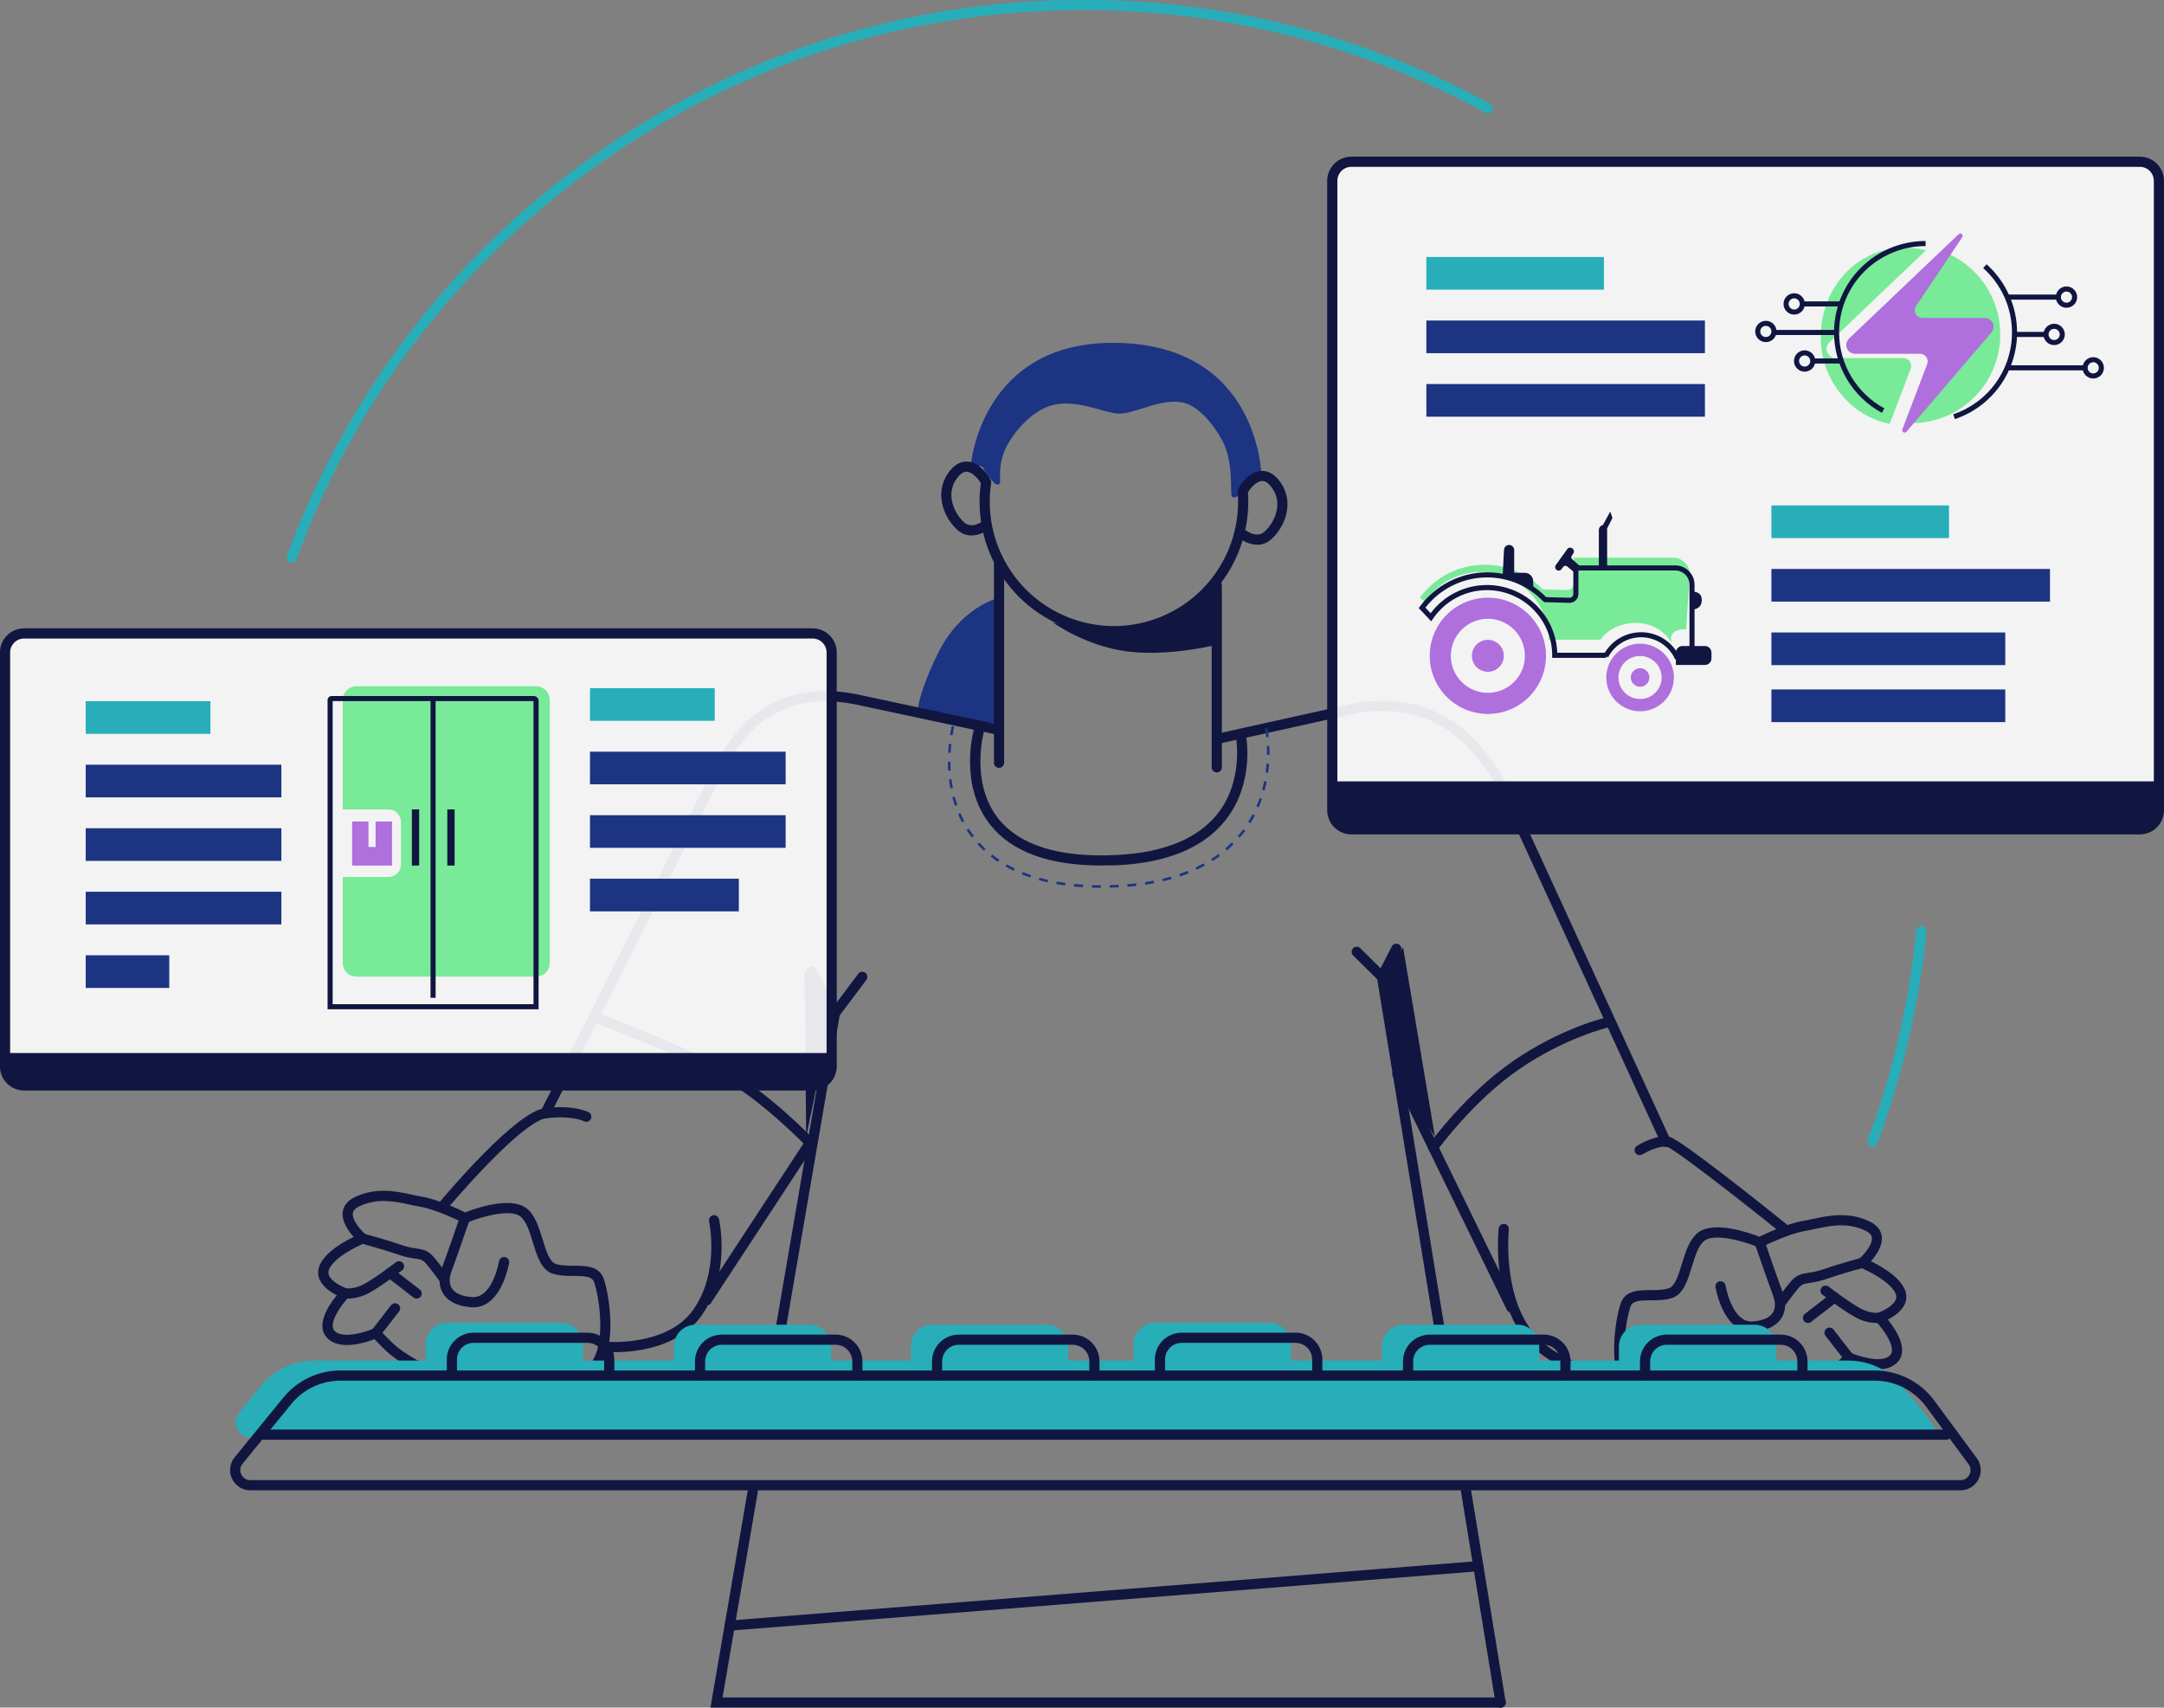 <svg width="820" height="647" viewBox="0 0 820 647" fill="none" xmlns="http://www.w3.org/2000/svg">
<rect x="0" y="0" width="820" height="647" fill="#808080" stroke="none"/>
<g clip-path="url(#clip0_260_656)">
<path d="M110.571 213.191C110.344 213.19 110.119 213.15 109.906 213.071C109.427 212.895 109.036 212.536 108.821 212.073C108.606 211.609 108.584 211.08 108.759 210.6C119.921 180.146 135.648 151.565 155.402 125.834C174.981 100.301 198.273 77.841 224.506 59.201C279.013 20.459 343.298 -0.039 410.412 -0.039C437.725 -0.054 464.93 3.401 491.371 10.244C516.935 16.886 541.576 26.67 564.73 39.373C565.178 39.619 565.51 40.032 565.652 40.523C565.795 41.013 565.737 41.54 565.491 41.988C565.245 42.436 564.831 42.767 564.341 42.91C563.85 43.053 563.323 42.995 562.875 42.749C540 30.201 515.657 20.535 490.402 13.972C464.276 7.211 437.395 3.798 410.407 3.814C344.098 3.814 280.589 24.043 226.737 62.317C200.818 80.734 177.803 102.924 158.457 128.151C138.932 153.579 123.389 181.826 112.359 211.924C112.225 212.292 111.982 212.61 111.663 212.836C111.344 213.063 110.963 213.186 110.571 213.191Z" fill="#27AEB9"/>
<path d="M709.569 434.445C709.338 434.445 709.11 434.404 708.894 434.324C708.656 434.236 708.439 434.101 708.253 433.929C708.068 433.756 707.918 433.549 707.813 433.319C707.708 433.088 707.649 432.839 707.64 432.586C707.631 432.333 707.673 432.081 707.761 431.844C708.33 430.327 708.894 428.781 709.434 427.259C718.008 403.143 723.619 378.076 726.141 352.607C726.192 352.099 726.442 351.633 726.837 351.31C727.232 350.987 727.739 350.833 728.247 350.883C728.755 350.933 729.223 351.182 729.548 351.577C729.872 351.972 730.027 352.479 729.977 352.987C727.422 378.763 721.744 404.133 713.067 428.54C712.518 430.081 711.949 431.642 711.371 433.183C711.235 433.552 710.99 433.87 710.667 434.096C710.345 434.322 709.962 434.443 709.569 434.445Z" fill="#27AEB9"/>
<path d="M377.884 226.701C377.884 226.701 363.866 230.164 355.326 247.719C346.787 265.274 347.785 270.591 347.785 270.591L377.884 274.3V226.701Z" fill="#1C3482"/>
<path d="M380.356 171.559C377.571 179.843 380.067 182.974 378.27 183.6C376.472 184.226 372.251 176.809 372.251 176.809L367.914 176.015C367.914 176.015 371.769 129.297 422.715 129.899C477.391 130.564 478.008 180.33 478.008 180.33C478.008 180.33 467.989 190.926 466.751 187.944C466.071 186.312 467.473 175.528 463.45 167.442C461.941 164.407 455.812 154.375 448.607 152.608C440.121 150.522 430.093 156.942 423.703 156.73C418.542 156.547 406.412 150.373 396.982 154.091C388.057 157.607 381.71 167.528 380.356 171.559Z" fill="#1C3482"/>
<path d="M398.972 235.847C398.972 235.847 410.846 244.516 426.44 246.727C442.034 248.937 460.086 244.501 460.086 244.501V222.742C460.086 222.742 437.572 241.525 422.98 240.051C408.388 238.578 398.972 235.847 398.972 235.847Z" fill="#111640"/>
<path d="M543.743 430.736L531.662 358.863L523.663 371.968L532.404 412.911L543.743 430.736Z" fill="#111640"/>
<path d="M304.958 368.053L305.469 430.871L315.184 383.961L304.958 368.053Z" fill="#111640"/>
<path d="M167.777 458.955C167.326 458.954 166.89 458.796 166.544 458.507C166.349 458.344 166.188 458.146 166.07 457.921C165.952 457.697 165.88 457.452 165.857 457.199C165.834 456.947 165.861 456.693 165.937 456.451C166.013 456.209 166.135 455.985 166.298 455.79C169.247 452.26 195.428 421.253 206.421 419.88C217.413 418.508 222.848 421.291 223.07 421.412C223.521 421.652 223.858 422.061 224.007 422.55C224.157 423.039 224.105 423.567 223.865 424.017C223.625 424.468 223.215 424.805 222.726 424.954C222.237 425.103 221.709 425.052 221.258 424.812C221.224 424.812 216.579 422.496 206.898 423.704C204.686 423.979 198.855 426.623 184.658 441.231C176.403 449.727 169.329 458.179 169.237 458.261C169.059 458.475 168.836 458.648 168.584 458.768C168.331 458.888 168.056 458.951 167.777 458.955Z" fill="#111640"/>
<path d="M206.656 423.724C206.355 423.723 206.058 423.652 205.789 423.517C205.333 423.286 204.987 422.885 204.827 422.4C204.667 421.915 204.706 421.386 204.936 420.93L270.58 290.699C276.922 278.085 285.268 269.507 295.388 265.173C304.462 261.32 315.208 260.79 327.333 263.627L378.26 274.516C378.508 274.569 378.743 274.67 378.951 274.813C379.16 274.957 379.339 275.14 379.476 275.353C379.614 275.565 379.709 275.803 379.755 276.052C379.801 276.301 379.797 276.556 379.744 276.804C379.636 277.303 379.335 277.74 378.906 278.017C378.477 278.294 377.955 278.39 377.455 278.283L326.49 267.403C302.467 261.782 285.316 269.97 274.021 292.447L208.377 422.659C208.217 422.979 207.971 423.247 207.668 423.435C207.364 423.623 207.014 423.723 206.656 423.724Z" fill="#111640"/>
<path d="M378.558 290.935C378.047 290.935 377.557 290.732 377.195 290.371C376.834 290.009 376.631 289.519 376.631 289.008V213.514C376.631 213.003 376.834 212.513 377.195 212.152C377.557 211.79 378.047 211.587 378.558 211.587C379.07 211.587 379.56 211.79 379.921 212.152C380.283 212.513 380.486 213.003 380.486 213.514V289.008C380.486 289.519 380.283 290.009 379.921 290.371C379.56 290.732 379.07 290.935 378.558 290.935Z" fill="#111640"/>
<path d="M461.069 292.669C460.558 292.669 460.068 292.466 459.706 292.105C459.345 291.743 459.142 291.253 459.142 290.742V221.754C459.142 221.243 459.345 220.753 459.706 220.392C460.068 220.031 460.558 219.828 461.069 219.828C461.58 219.828 462.071 220.031 462.432 220.392C462.794 220.753 462.997 221.243 462.997 221.754V290.742C462.997 291.253 462.794 291.743 462.432 292.105C462.071 292.466 461.58 292.669 461.069 292.669Z" fill="#111640"/>
<path d="M631.284 434.599C630.915 434.599 630.554 434.494 630.243 434.295C629.932 434.096 629.684 433.812 629.53 433.477L568.199 300.004C555.535 276.106 537.927 266.338 514.376 270.143L463.218 281.495C462.722 281.606 462.202 281.517 461.771 281.246C461.341 280.975 461.034 280.546 460.92 280.05C460.808 279.554 460.898 279.034 461.169 278.604C461.44 278.174 461.87 277.868 462.365 277.753L513.687 266.358C525.889 264.383 536.852 265.876 546.273 270.837C556.215 276.062 564.744 285.286 571.611 298.289L571.659 298.386L633.014 431.911C633.119 432.142 633.177 432.391 633.186 432.645C633.194 432.898 633.152 433.15 633.063 433.388C632.973 433.625 632.838 433.842 632.664 434.027C632.49 434.211 632.282 434.36 632.051 434.464C631.807 434.561 631.546 434.606 631.284 434.599Z" fill="#111640"/>
<path d="M676.063 467.552C675.625 467.551 675.2 467.402 674.858 467.128C656.021 451.971 634.499 435.398 631.718 434.522C629.005 433.876 623.888 436.448 622.307 437.411C621.87 437.676 621.347 437.757 620.851 437.636C620.355 437.515 619.927 437.202 619.661 436.766C619.396 436.33 619.315 435.807 619.435 435.312C619.555 434.816 619.867 434.388 620.302 434.122C621.064 433.64 627.883 429.619 632.639 430.751C636.86 431.762 667.87 456.527 677.272 464.093C677.67 464.414 677.924 464.879 677.979 465.386C678.035 465.894 677.886 466.402 677.566 466.8C677.389 467.031 677.161 467.218 676.901 467.348C676.64 467.478 676.354 467.548 676.063 467.552Z" fill="#111640"/>
<path d="M568.628 647H269.207L283.355 564.613C283.442 564.11 283.726 563.662 284.143 563.368C284.561 563.073 285.078 562.957 285.581 563.043C285.831 563.086 286.07 563.177 286.284 563.312C286.499 563.447 286.684 563.623 286.831 563.829C286.977 564.036 287.081 564.27 287.137 564.516C287.193 564.763 287.2 565.019 287.157 565.268L273.794 643.147H568.643C569.154 643.147 569.644 643.35 570.006 643.711C570.367 644.073 570.57 644.563 570.57 645.074C570.57 645.328 570.52 645.58 570.422 645.814C570.324 646.049 570.181 646.262 570.001 646.441C569.82 646.62 569.606 646.762 569.37 646.858C569.135 646.954 568.882 647.002 568.628 647Z" fill="#111640"/>
<path d="M289.215 543.884C289.105 543.884 288.996 543.874 288.887 543.855C288.384 543.769 287.935 543.487 287.64 543.071C287.345 542.655 287.227 542.138 287.312 541.635L314.529 383.181L325.198 368.963C325.35 368.761 325.541 368.59 325.758 368.461C325.976 368.332 326.217 368.248 326.468 368.212C326.718 368.176 326.974 368.19 327.219 368.253C327.464 368.315 327.695 368.426 327.897 368.578C328.1 368.729 328.27 368.92 328.399 369.137C328.528 369.355 328.613 369.596 328.649 369.846C328.684 370.097 328.671 370.352 328.608 370.597C328.545 370.842 328.434 371.072 328.283 371.275L318.163 384.76L291.109 542.3C291.029 542.744 290.795 543.145 290.449 543.435C290.103 543.724 289.667 543.883 289.215 543.884Z" fill="#111640"/>
<path d="M232.761 512.343C230.713 512.343 229.436 512.232 229.325 512.222C229.073 512.199 228.827 512.127 228.603 512.009C228.379 511.891 228.18 511.731 228.018 511.536C227.856 511.341 227.734 511.117 227.659 510.875C227.584 510.633 227.557 510.379 227.58 510.127C227.627 509.619 227.873 509.15 228.265 508.823C228.657 508.496 229.163 508.338 229.672 508.384C229.908 508.408 252.938 510.31 262.797 496.102C272.811 481.678 268.73 462.947 268.691 462.759C268.578 462.263 268.667 461.742 268.938 461.31C269.209 460.879 269.64 460.572 270.137 460.457C270.634 460.343 271.157 460.432 271.59 460.702C272.023 460.973 272.33 461.405 272.445 461.902C272.633 462.731 276.96 482.443 265.963 498.289C261.318 504.988 253.477 509.516 243.314 511.389C239.832 512.023 236.3 512.342 232.761 512.343Z" fill="#111640"/>
<path d="M171.526 523.112C170.172 523.125 168.819 523.036 167.479 522.847C158.882 521.527 149.321 514.722 146.275 511.818C144.401 510.036 142.834 508.403 141.899 507.406C138.276 508.798 128.604 511.842 123.939 506.924C122.142 505.031 120.802 501.424 124.638 494.97C125.529 493.496 126.521 492.085 127.606 490.747C125.419 489.644 122.45 487.717 121.178 484.933C120.788 484.09 120.577 483.176 120.559 482.247C120.541 481.319 120.715 480.397 121.072 479.539C122.262 476.577 125.274 473.63 130.04 470.783C131.486 469.916 132.878 469.194 134.001 468.645C132.001 466.415 129.385 462.735 129.881 459.133C130.107 457.476 131.1 455.164 134.531 453.541C142.584 449.736 150.029 451.34 156.014 452.626C157.344 452.91 158.602 453.185 159.797 453.382C165.652 454.345 173.709 458.116 176.259 459.354C179.969 457.909 193.221 453.194 199.342 457.683C202.715 460.168 204.194 464.975 205.606 469.618C206.893 473.822 208.223 478.166 210.637 478.908C212.705 479.544 215.153 479.558 217.524 479.573C222.034 479.602 227.161 479.631 228.843 484.717C230.771 490.53 232.949 505.152 229.431 514.211C227.72 518.623 225.369 521.195 222.448 521.864C219.846 522.452 217.08 521.465 214.444 518.999C213.462 518.115 212.422 517.297 211.331 516.552C211.193 517.095 210.935 517.601 210.575 518.031C209.158 519.75 206.266 520.516 201.722 520.381C198.233 520.28 193.005 520.944 187.468 521.648C181.858 522.38 176.09 523.112 171.526 523.112ZM142.911 502.797L143.846 503.832C143.846 503.856 146.063 506.289 148.94 509.034C152.019 511.972 160.79 517.925 168.066 519.042C172.355 519.702 179.796 518.753 186.991 517.843C192.682 517.115 198.074 516.432 201.847 516.547C206.151 516.672 207.336 515.854 207.572 515.632C207.56 515.122 207.751 514.629 208.102 514.259C205.809 512.535 203.814 510.609 203.259 507.998C203.206 507.751 203.203 507.495 203.249 507.246C203.294 506.997 203.389 506.759 203.527 506.547C203.665 506.334 203.843 506.151 204.052 506.008C204.261 505.864 204.496 505.763 204.744 505.711C204.992 505.658 205.248 505.654 205.497 505.7C205.747 505.747 205.985 505.841 206.197 505.98C206.41 506.118 206.593 506.297 206.737 506.506C206.88 506.715 206.98 506.951 207.033 507.199C207.447 509.149 209.924 510.874 212.536 512.699C214.134 513.758 215.654 514.929 217.085 516.205C218.049 517.091 219.88 518.517 221.6 518.132C223.176 517.77 224.641 515.94 225.846 512.834C228.969 504.791 226.925 491.161 225.195 485.954C224.453 483.72 222.304 483.474 217.509 483.445C214.984 483.445 212.126 483.416 209.51 482.612C205.144 481.268 203.51 475.927 201.929 470.764C200.696 466.718 199.414 462.538 197.062 460.809C193.294 458.044 182.711 460.842 176.929 463.26L176.109 463.602L175.314 463.202C175.218 463.154 165.474 458.251 159.166 457.201C157.884 456.989 156.583 456.72 155.209 456.411C149.513 455.183 143.056 453.796 136.184 457.042C133.919 458.116 133.775 459.292 133.702 459.677C133.312 462.519 137.211 466.607 138.603 467.816L141.013 469.878L138.088 471.058C134.96 472.32 126.455 476.558 124.681 480.989C124.517 481.361 124.434 481.765 124.439 482.172C124.444 482.579 124.536 482.98 124.71 483.349C125.838 485.815 129.948 487.683 131.457 488.223L134.281 489.186L132.218 491.353C129.327 494.392 124.19 501.549 126.778 504.271C129.842 507.493 138.786 504.608 141.678 503.341L142.911 502.797Z" fill="#111640"/>
<path d="M179.342 495.327C179.068 495.327 178.788 495.327 178.499 495.298C172.167 494.816 169.276 492.269 167.965 490.222C166.273 487.587 166.085 484.124 167.44 480.469C169.512 474.867 174.302 460.987 174.35 460.847C174.433 460.608 174.562 460.388 174.73 460.199C174.898 460.009 175.102 459.855 175.33 459.745C175.558 459.634 175.805 459.57 176.058 459.555C176.31 459.54 176.564 459.575 176.803 459.658C177.286 459.824 177.683 460.175 177.907 460.634C178.131 461.093 178.164 461.622 177.998 462.104C177.95 462.244 173.14 476.163 171.054 481.803C170.519 483.248 169.83 485.993 171.208 488.141C172.413 490.019 175.034 491.166 178.798 491.455C185.737 491.984 188.436 481.263 189.091 477.969C189.12 477.834 189.139 477.748 189.149 477.709C189.273 477.213 189.589 476.787 190.027 476.525C190.466 476.262 190.99 476.184 191.486 476.307C191.978 476.43 192.401 476.74 192.665 477.172C192.929 477.603 193.013 478.122 192.898 478.614L192.874 478.725C192.089 482.684 188.807 495.327 179.342 495.327Z" fill="#111640"/>
<path d="M167.777 485.781C167.466 485.781 167.159 485.706 166.882 485.562C166.606 485.418 166.369 485.209 166.192 484.953C166.192 484.919 163.985 481.774 161.373 478.692C160.192 477.3 159.291 477.165 157.108 476.832C155.056 476.564 153.036 476.089 151.079 475.416C145.152 473.365 136.941 471.154 136.859 471.13C136.365 470.997 135.945 470.674 135.691 470.231C135.436 469.789 135.367 469.263 135.5 468.77C135.633 468.277 135.956 467.857 136.399 467.603C136.842 467.348 137.368 467.279 137.861 467.412C138.203 467.503 146.285 469.68 152.342 471.78C154.068 472.369 155.849 472.783 157.657 473.018C160.067 473.384 162.168 473.702 164.283 476.192C167.035 479.428 169.252 482.626 169.348 482.756C169.493 482.964 169.595 483.198 169.649 483.446C169.703 483.693 169.708 483.948 169.663 484.198C169.619 484.447 169.525 484.685 169.388 484.898C169.252 485.111 169.074 485.295 168.866 485.439C168.546 485.66 168.166 485.78 167.777 485.781Z" fill="#111640"/>
<path d="M131.861 492.028C131.392 492.034 130.923 492.003 130.459 491.936C130.209 491.894 129.97 491.802 129.756 491.667C129.542 491.532 129.356 491.357 129.21 491.15C129.063 490.943 128.959 490.71 128.903 490.463C128.847 490.216 128.84 489.961 128.883 489.711C128.969 489.209 129.251 488.761 129.666 488.466C130.082 488.171 130.597 488.052 131.1 488.136C131.254 488.16 134.189 488.565 138.034 486.489C142.42 484.119 149.942 478.301 150.014 478.253C150.418 477.94 150.93 477.801 151.437 477.865C151.944 477.929 152.405 478.192 152.718 478.595C153.031 478.999 153.171 479.51 153.106 480.017C153.042 480.524 152.779 480.984 152.376 481.297C152.058 481.543 144.53 487.361 139.846 489.875C137.403 491.239 134.66 491.979 131.861 492.028Z" fill="#111640"/>
<path d="M157.874 492.032C157.447 492.034 157.032 491.893 156.694 491.633L146.627 483.845C146.426 483.69 146.257 483.497 146.131 483.277C146.005 483.058 145.923 482.815 145.891 482.563C145.859 482.312 145.877 482.057 145.943 481.812C146.01 481.567 146.124 481.338 146.28 481.138C146.593 480.735 147.054 480.472 147.561 480.408C148.068 480.344 148.579 480.483 148.983 480.796L159.055 488.589C159.459 488.901 159.723 489.361 159.788 489.868C159.853 490.375 159.714 490.886 159.402 491.291C159.221 491.523 158.989 491.71 158.724 491.839C158.459 491.967 158.169 492.034 157.874 492.032Z" fill="#111640"/>
<path d="M142.41 507.045C141.982 507.044 141.567 506.902 141.229 506.64C140.826 506.326 140.564 505.866 140.501 505.359C140.438 504.852 140.578 504.341 140.892 503.938L148.188 494.523C148.501 494.119 148.962 493.856 149.469 493.792C149.976 493.728 150.487 493.868 150.891 494.181C151.092 494.336 151.26 494.529 151.386 494.749C151.511 494.969 151.593 495.212 151.624 495.463C151.656 495.714 151.638 495.97 151.571 496.214C151.504 496.458 151.389 496.687 151.233 496.887L143.938 506.284C143.758 506.519 143.527 506.71 143.263 506.842C142.998 506.974 142.706 507.044 142.41 507.045Z" fill="#111640"/>
<path d="M671.436 532.33C666.872 532.33 661.109 531.598 655.485 530.885C649.948 530.182 644.72 529.517 641.231 529.618C635.718 529.782 632.773 527.514 631.381 525.207C630.48 526.275 629.514 527.286 628.489 528.236C625.849 530.697 623.083 531.689 620.485 531.097C617.56 530.432 615.213 527.856 613.498 523.444C609.98 514.389 612.143 499.767 614.086 493.949C615.782 488.868 620.895 488.834 625.405 488.81C627.776 488.81 630.224 488.782 632.296 488.146C634.706 487.404 636.036 483.055 637.323 478.855C638.744 474.208 640.214 469.406 643.587 466.921C649.702 462.427 662.955 467.132 666.665 468.587C669.215 467.349 677.267 463.593 683.127 462.615C684.322 462.417 685.58 462.133 686.91 461.859C692.895 460.573 700.34 458.969 708.393 462.774C711.829 464.397 712.816 466.713 713.048 468.37C713.53 471.973 710.927 475.652 708.923 477.882C710.05 478.427 711.433 479.149 712.889 480.016C717.65 482.862 720.667 485.795 721.852 488.777C722.21 489.634 722.385 490.556 722.367 491.485C722.349 492.414 722.137 493.328 721.746 494.171C720.474 496.945 717.52 498.872 715.332 499.974C718.363 503.707 723.524 511.399 718.985 516.157C714.32 521.06 704.653 518.016 701.025 516.639C700.094 517.631 698.523 519.264 696.654 521.05C693.613 523.94 684.052 530.755 675.45 532.08C674.12 532.262 672.778 532.346 671.436 532.33ZM641.963 525.756C645.688 525.756 650.69 526.392 655.967 527.061C663.162 527.976 670.602 528.92 674.891 528.26C682.168 527.143 690.938 521.19 694.018 518.252C696.909 515.507 699.092 513.075 699.111 513.051L700.046 512.015L701.323 512.579C704.215 513.84 713.154 516.725 716.219 513.503C718.806 510.782 713.669 503.625 710.778 500.586L708.711 498.414L711.544 497.451C713.033 496.931 717.144 495.043 718.291 492.577C718.465 492.209 718.557 491.809 718.562 491.402C718.567 490.996 718.485 490.593 718.32 490.222C716.542 485.776 708.041 481.552 704.918 480.29L701.988 479.11L704.398 477.044C705.79 475.831 709.699 471.746 709.299 468.905C709.246 468.52 709.082 467.344 706.817 466.27C699.95 463.024 693.492 464.416 687.796 465.639C686.418 465.938 685.117 466.217 683.835 466.429C677.527 467.484 667.788 472.382 667.687 472.43L666.897 472.835L666.073 472.488C660.29 470.08 649.688 467.272 645.939 470.042C643.587 471.766 642.31 475.951 641.072 479.997C639.491 485.16 637.858 490.496 633.492 491.84C630.88 492.644 628.017 492.663 625.492 492.678C620.721 492.707 618.548 492.952 617.782 495.182C616.052 500.374 614.008 514.023 617.131 522.067C618.336 525.168 619.806 526.994 621.377 527.364C623.102 527.759 624.947 526.329 625.892 525.438C629.526 522.067 631.853 518.329 632.639 514.703C633.096 512.72 633.372 510.7 633.463 508.668C633.463 508.157 633.666 507.667 634.027 507.306C634.389 506.944 634.879 506.741 635.39 506.741C635.901 506.741 636.392 506.944 636.753 507.306C637.115 507.667 637.318 508.157 637.318 508.668C637.23 510.968 636.925 513.255 636.407 515.497C635.952 517.561 635.176 519.54 634.108 521.363C634.164 521.519 634.2 521.681 634.214 521.845C634.267 522.288 634.894 525.977 641.144 525.79L641.963 525.756Z" fill="#111640"/>
<path d="M663.61 504.55C654.155 504.55 650.874 491.907 650.078 487.939V487.818C649.96 487.325 650.041 486.806 650.304 486.372C650.566 485.939 650.989 485.626 651.481 485.502C651.73 485.44 651.988 485.429 652.241 485.469C652.495 485.508 652.737 485.598 652.955 485.733C653.173 485.867 653.362 486.044 653.511 486.252C653.66 486.461 653.766 486.697 653.823 486.946C653.823 486.98 653.852 487.072 653.881 487.207C654.541 490.506 657.254 501.231 664.179 500.692C667.938 500.403 670.559 499.247 671.764 497.383C673.142 495.23 672.453 492.485 671.918 491.04C669.831 485.4 665.027 471.486 664.979 471.347C664.896 471.108 664.861 470.855 664.876 470.602C664.891 470.349 664.955 470.102 665.066 469.875C665.176 469.647 665.331 469.443 665.52 469.275C665.709 469.107 665.93 468.978 666.169 468.895C666.408 468.812 666.662 468.778 666.915 468.793C667.168 468.808 667.415 468.873 667.643 468.984C667.871 469.095 668.075 469.25 668.243 469.439C668.411 469.629 668.539 469.85 668.622 470.09C668.67 470.229 673.441 484.105 675.532 489.706C676.886 493.362 676.698 496.825 675.012 499.459C673.696 501.506 670.805 504.049 664.473 504.535C664.169 504.54 663.885 504.55 663.61 504.55Z" fill="#111640"/>
<path d="M675.214 495.004C674.822 495.006 674.44 494.884 674.12 494.657C673.702 494.366 673.416 493.92 673.325 493.418C673.235 492.916 673.348 492.399 673.638 491.979C673.735 491.845 675.951 488.651 678.703 485.41C680.819 482.925 682.91 482.607 685.329 482.241C687.147 482.003 688.938 481.585 690.673 480.994C696.731 478.894 704.817 476.717 705.13 476.625C705.375 476.56 705.63 476.543 705.881 476.576C706.132 476.609 706.374 476.691 706.593 476.818C706.813 476.944 707.005 477.113 707.159 477.314C707.313 477.515 707.426 477.744 707.491 477.988C707.624 478.481 707.555 479.007 707.301 479.449C707.046 479.892 706.626 480.215 706.133 480.348C706.051 480.348 697.839 482.578 691.912 484.635C689.954 485.305 687.935 485.78 685.883 486.051C683.7 486.378 682.799 486.532 681.618 487.905C678.987 491.002 676.8 494.142 676.8 494.166C676.623 494.424 676.386 494.635 676.11 494.781C675.834 494.927 675.527 495.003 675.214 495.004Z" fill="#111640"/>
<path d="M711.101 501.265C708.296 501.222 705.546 500.484 703.097 499.117C698.437 496.598 690.905 490.785 690.567 490.539C690.164 490.226 689.901 489.766 689.837 489.259C689.772 488.753 689.912 488.241 690.225 487.838C690.538 487.433 690.998 487.17 691.505 487.105C692.012 487.04 692.524 487.179 692.929 487.491C693.006 487.549 700.528 493.357 704.913 495.727C708.768 497.817 711.727 497.393 711.848 497.374C712.351 497.295 712.865 497.418 713.278 497.717C713.691 498.015 713.968 498.465 714.05 498.968C714.131 499.467 714.013 499.978 713.721 500.39C713.429 500.803 712.986 501.084 712.489 501.174C712.029 501.239 711.565 501.27 711.101 501.265Z" fill="#111640"/>
<path d="M685.088 501.265C684.794 501.265 684.504 501.198 684.24 501.068C683.976 500.939 683.745 500.751 683.565 500.519C683.252 500.115 683.113 499.604 683.177 499.097C683.241 498.59 683.504 498.13 683.908 497.817L693.979 490.024C694.384 489.712 694.896 489.573 695.403 489.638C695.91 489.703 696.37 489.967 696.683 490.371C696.996 490.775 697.135 491.286 697.071 491.793C697.007 492.299 696.744 492.76 696.341 493.073L686.269 500.865C685.93 501.126 685.515 501.266 685.088 501.265Z" fill="#111640"/>
<path d="M700.552 516.268C700.259 516.268 699.968 516.2 699.705 516.071C699.441 515.942 699.21 515.754 699.03 515.521L691.729 506.125C691.416 505.721 691.276 505.21 691.34 504.703C691.405 504.197 691.667 503.736 692.071 503.423C692.475 503.11 692.987 502.971 693.494 503.035C694.001 503.099 694.461 503.361 694.775 503.765L702.075 513.161C702.388 513.565 702.528 514.077 702.464 514.583C702.4 515.09 702.137 515.55 701.733 515.863C701.395 516.125 700.98 516.268 700.552 516.268Z" fill="#111640"/>
<path d="M635.858 517.64C635.539 517.641 635.226 517.564 634.945 517.414C634.664 517.265 634.425 517.048 634.248 516.783C634.108 516.573 634.01 516.336 633.961 516.088C633.911 515.84 633.912 515.584 633.961 515.336C634.011 515.088 634.109 514.852 634.25 514.641C634.391 514.431 634.572 514.251 634.783 514.11L641.096 509.91C641.521 509.628 642.041 509.526 642.541 509.626C643.042 509.726 643.482 510.021 643.766 510.445C644.048 510.87 644.15 511.389 644.05 511.89C643.95 512.39 643.655 512.83 643.231 513.113L636.923 517.318C636.607 517.528 636.237 517.64 635.858 517.64Z" fill="#111640"/>
<path d="M316.341 385.887C315.997 385.888 315.66 385.797 315.363 385.623C315.066 385.45 314.822 385.2 314.654 384.9L305.749 369.006C305.5 368.56 305.438 368.034 305.577 367.543C305.716 367.052 306.045 366.636 306.491 366.386C306.937 366.138 307.464 366.076 307.955 366.215C308.447 366.354 308.863 366.682 309.112 367.128L318.023 383.022C318.272 383.467 318.333 383.994 318.194 384.485C318.055 384.976 317.726 385.392 317.281 385.642C316.993 385.802 316.67 385.887 316.341 385.887Z" fill="#111640"/>
<path d="M568.623 647C568.166 646.999 567.725 646.836 567.377 646.539C567.029 646.243 566.798 645.833 566.725 645.382L553.583 565.018C553.542 564.768 553.55 564.512 553.608 564.266C553.666 564.019 553.771 563.786 553.919 563.581C554.067 563.375 554.254 563.2 554.469 563.067C554.684 562.933 554.924 562.843 555.174 562.802C555.424 562.762 555.679 562.771 555.926 562.829C556.172 562.887 556.405 562.993 556.61 563.141C556.816 563.289 556.99 563.476 557.123 563.692C557.256 563.907 557.345 564.147 557.386 564.397L570.532 644.76C570.572 645.01 570.563 645.266 570.505 645.512C570.447 645.758 570.341 645.991 570.193 646.196C570.044 646.401 569.857 646.576 569.642 646.708C569.426 646.841 569.187 646.931 568.937 646.971C568.833 646.99 568.729 647 568.623 647Z" fill="#111640"/>
<path d="M551.198 540.436C550.741 540.435 550.299 540.272 549.951 539.975C549.604 539.679 549.372 539.268 549.299 538.818L521.658 369.782L527.387 358.584C527.503 358.358 527.661 358.158 527.854 357.993C528.047 357.829 528.271 357.704 528.512 357.626C528.753 357.549 529.008 357.519 529.26 357.54C529.513 357.56 529.759 357.63 529.985 357.746C530.44 357.979 530.784 358.382 530.941 358.868C531.098 359.354 531.056 359.882 530.823 360.337L525.667 370.408L553.101 538.196C553.143 538.446 553.134 538.702 553.077 538.948C553.019 539.195 552.914 539.428 552.766 539.633C552.618 539.839 552.431 540.014 552.216 540.147C552.001 540.281 551.761 540.371 551.511 540.412C551.407 540.427 551.303 540.435 551.198 540.436Z" fill="#111640"/>
<path d="M615.324 524.672H615.136C610.205 524.087 605.344 523.011 600.626 521.46C590.087 518.031 581.929 512.713 577.014 506.096C565.318 490.27 567.79 466.439 567.901 465.432C567.958 464.926 568.213 464.462 568.612 464.143C569.01 463.825 569.519 463.677 570.026 463.732C570.534 463.788 570.999 464.043 571.319 464.441C571.639 464.84 571.787 465.348 571.732 465.856C571.732 466.087 569.322 489.205 580.112 503.803C590.839 518.32 615.233 520.81 615.479 520.834C615.987 520.882 616.455 521.131 616.781 521.525C617.106 521.918 617.262 522.425 617.213 522.934C617.167 523.405 616.949 523.842 616.601 524.163C616.252 524.484 615.798 524.665 615.324 524.672Z" fill="#111640"/>
<path d="M572.705 497.359C572.343 497.36 571.989 497.258 571.682 497.066C571.375 496.875 571.128 496.601 570.97 496.276L527.754 407.743C527.643 407.516 527.577 407.269 527.562 407.016C527.546 406.764 527.581 406.511 527.663 406.271C527.745 406.032 527.874 405.811 528.042 405.622C528.209 405.432 528.413 405.278 528.64 405.167C528.868 405.056 529.115 404.991 529.368 404.975C529.62 404.959 529.874 404.994 530.113 405.076C530.352 405.158 530.573 405.287 530.763 405.455C530.953 405.622 531.107 405.825 531.218 406.053L574.449 494.585C574.56 494.812 574.626 495.059 574.641 495.312C574.657 495.565 574.622 495.818 574.54 496.057C574.458 496.296 574.329 496.517 574.161 496.707C573.994 496.896 573.79 497.051 573.563 497.162C573.296 497.294 573.002 497.362 572.705 497.359Z" fill="#111640"/>
<path d="M267.746 494.633C267.372 494.634 267.005 494.525 266.691 494.32C266.479 494.181 266.297 494.002 266.155 493.793C266.012 493.584 265.912 493.349 265.861 493.101C265.809 492.853 265.807 492.598 265.855 492.349C265.902 492.1 265.998 491.863 266.137 491.652L304.472 433.241C300.472 429.219 285.924 415.074 272.132 407.666C255.858 398.925 224.679 387.241 224.366 387.12C223.889 386.941 223.502 386.579 223.29 386.115C223.079 385.651 223.06 385.122 223.238 384.645C223.417 384.167 223.778 383.779 224.243 383.567C224.707 383.354 225.237 383.335 225.715 383.513C226.033 383.628 257.453 395.409 273.953 404.271C290.608 413.215 307.614 430.919 308.332 431.67L309.387 432.778L269.361 493.766C269.185 494.033 268.945 494.252 268.663 494.404C268.381 494.555 268.066 494.634 267.746 494.633Z" fill="#111640"/>
<path d="M543.059 436.655C542.656 436.655 542.263 436.529 541.936 436.294C541.521 435.996 541.241 435.546 541.158 435.042C541.074 434.538 541.195 434.022 541.493 433.607C542.052 432.826 555.405 414.342 573.539 401.906C591.672 389.47 607.908 385.699 608.592 385.531C609.089 385.418 609.61 385.507 610.042 385.778C610.474 386.049 610.78 386.479 610.895 386.976C611.009 387.473 610.921 387.996 610.65 388.428C610.379 388.861 609.947 389.168 609.45 389.283C609.233 389.331 593.205 393.097 575.717 405.065C558.229 417.034 544.76 435.663 544.62 435.851C544.442 436.099 544.208 436.301 543.936 436.441C543.665 436.581 543.364 436.654 543.059 436.655Z" fill="#111640"/>
<path d="M523.663 372.04C523.155 372.04 522.669 371.839 522.309 371.482L512.738 362.003C512.559 361.824 512.417 361.612 512.32 361.378C512.223 361.144 512.173 360.894 512.173 360.64C512.173 360.387 512.223 360.137 512.32 359.903C512.417 359.669 512.559 359.456 512.738 359.277C512.917 359.098 513.13 358.956 513.364 358.859C513.598 358.762 513.849 358.712 514.102 358.712C514.355 358.712 514.606 358.762 514.84 358.859C515.074 358.956 515.287 359.098 515.466 359.277L525.031 368.756C525.392 369.117 525.594 369.606 525.594 370.116C525.594 370.627 525.392 371.116 525.031 371.477C524.852 371.656 524.638 371.799 524.403 371.895C524.168 371.992 523.917 372.041 523.663 372.04Z" fill="#111640"/>
<path d="M417.134 336.376C415.997 336.376 414.855 336.376 413.761 336.323L413.79 335.36C414.884 335.394 416.016 335.408 417.163 335.413L417.134 336.376ZM420.508 336.333L420.484 335.37C421.525 335.37 422.599 335.302 423.664 335.249H423.842L423.891 336.213H423.712C422.652 336.265 421.573 336.304 420.522 336.333H420.508ZM410.349 336.164C409.212 336.097 408.075 336.005 406.976 335.899L407.068 334.936C408.162 335.042 409.284 335.129 410.417 335.201L410.349 336.164ZM427.269 335.981L427.192 335.018C428.314 334.927 429.442 334.816 430.531 334.691L430.642 335.654C429.553 335.779 428.42 335.89 427.283 335.981H427.269ZM403.603 335.5C402.47 335.346 401.343 335.167 400.254 334.975L400.422 334.011C401.497 334.204 402.61 334.378 403.733 334.532L403.603 335.5ZM434.001 335.196L433.861 334.233C434.974 334.064 436.087 333.872 437.167 333.67L437.345 334.633C436.271 334.84 435.143 335.033 434.015 335.206L434.001 335.196ZM396.924 334.305C395.806 334.055 394.697 333.775 393.632 333.482L393.888 332.552C394.943 332.846 396.032 333.12 397.136 333.366L396.924 334.305ZM440.665 333.915L440.444 332.981C441.543 332.721 442.632 332.437 443.687 332.138L443.952 333.063C442.897 333.376 441.793 333.66 440.68 333.925L440.665 333.915ZM390.38 332.47C389.295 332.104 388.225 331.705 387.194 331.29L387.556 330.394C388.568 330.809 389.623 331.199 390.688 331.555L390.38 332.47ZM447.19 332.042L446.882 331.131C447.947 330.77 449.007 330.38 450.024 329.971L450.381 330.866C449.364 331.305 448.289 331.7 447.205 332.066L447.19 332.042ZM384.062 329.913C383.031 329.431 382.019 328.887 381.045 328.333L381.527 327.495C382.491 328.039 383.455 328.559 384.486 329.046L384.062 329.913ZM453.479 329.513L453.069 328.641C454.086 328.16 455.089 327.678 456.052 327.129L456.534 327.972C455.571 328.535 454.549 329.051 453.513 329.537L453.479 329.513ZM378.149 326.537C377.185 325.901 376.279 325.227 375.397 324.528L375.995 323.772C376.858 324.456 377.764 325.116 378.689 325.737L378.149 326.537ZM459.445 326.243L458.958 325.472C459.922 324.875 460.828 324.239 461.71 323.584L462.283 324.36C461.382 324.991 460.438 325.655 459.479 326.267L459.445 326.243ZM372.81 322.303C371.981 321.533 371.176 320.719 370.4 319.895L371.113 319.25C371.855 320.064 372.646 320.863 373.455 321.614L372.81 322.303ZM464.914 322.192L464.283 321.46C465.127 320.738 465.951 319.977 466.731 319.197L467.411 319.881C466.649 320.699 465.806 321.48 464.948 322.216L464.914 322.192ZM469.733 317.376L469.035 316.803C469.56 316.191 470.08 315.56 470.572 314.92L471.116 314.197L471.892 314.771L471.333 315.507C470.832 316.134 470.302 316.803 469.767 317.41L469.733 317.376ZM368.246 317.285C367.557 316.384 366.897 315.45 366.28 314.496L367.089 313.976C367.692 314.905 368.338 315.821 369.017 316.697L368.246 317.285ZM473.781 311.915L472.962 311.433C473.55 310.47 474.104 309.506 474.62 308.543L475.473 308.986C474.972 309.974 474.403 310.971 473.805 311.924L473.781 311.915ZM364.535 311.558C364.005 310.561 363.509 309.53 363.056 308.485L363.943 308.105C364.381 309.121 364.868 310.133 365.388 311.105L364.535 311.558ZM476.962 305.894L476.075 305.514C476.514 304.502 476.919 303.457 477.285 302.402L478.196 302.72C477.82 303.799 477.405 304.864 476.962 305.894ZM361.851 305.316C361.485 304.257 361.153 303.159 360.863 302.056L361.793 301.81C362.078 302.894 362.405 303.968 362.757 305.003L361.851 305.316ZM479.198 299.465L478.268 299.214C478.557 298.15 478.817 297.056 479.034 295.963L479.998 296.151C479.757 297.268 479.492 298.386 479.198 299.465ZM360.112 298.737C359.904 297.639 359.726 296.507 359.591 295.366L360.555 295.246C360.69 296.358 360.863 297.471 361.071 298.549L360.112 298.737ZM480.528 292.799L479.564 292.669C479.714 291.576 479.829 290.458 479.911 289.346L480.875 289.413C480.812 290.55 480.697 291.686 480.528 292.799ZM359.283 291.985C359.215 290.872 359.177 289.726 359.177 288.589H360.141C360.141 289.712 360.174 290.839 360.242 291.932L359.283 291.985ZM481.048 286.018H480.085C480.085 285.738 480.085 285.464 480.085 285.189C480.085 284.351 480.085 283.508 480.027 282.675L480.991 282.632C481.029 283.479 481.048 284.337 481.048 285.189C481.053 285.454 481.053 285.733 481.048 286.018ZM360.227 285.242L359.263 285.189C359.321 284.067 359.418 282.926 359.538 281.818L360.502 281.924C360.377 283.012 360.285 284.134 360.227 285.242ZM479.781 279.328C479.579 277.401 479.338 276.255 479.299 276.043L480.239 275.841C480.287 276.067 480.533 277.286 480.745 279.212L479.781 279.328ZM360.945 278.591L359.982 278.437C360.174 277.271 360.396 276.144 360.637 275.094L361.577 275.311C361.345 276.347 361.133 277.445 360.945 278.591Z" fill="#1C3482"/>
<path d="M417.255 327.929C397.463 327.929 383.334 322.741 375.205 312.464C363.157 297.239 368.911 276.732 369.162 275.86C369.232 275.615 369.35 275.386 369.51 275.186C369.669 274.987 369.867 274.821 370.091 274.699C370.315 274.577 370.562 274.5 370.816 274.474C371.07 274.447 371.327 274.472 371.571 274.545C371.817 274.616 372.046 274.734 372.245 274.893C372.445 275.053 372.611 275.25 372.733 275.474C372.855 275.698 372.932 275.945 372.958 276.198C372.985 276.452 372.96 276.709 372.887 276.953C372.829 277.146 367.446 296.469 378.265 310.118C386.389 320.362 401.487 325.015 423.139 323.95C441.176 323.059 454.106 317.689 461.58 308.057C471.57 295.12 468.254 278.605 468.216 278.437C468.111 277.937 468.21 277.417 468.489 276.99C468.768 276.563 469.205 276.264 469.705 276.159C470.204 276.053 470.725 276.15 471.154 276.428C471.582 276.706 471.882 277.143 471.989 277.642C472.148 278.384 475.728 296.002 464.659 310.393C456.467 321.022 442.564 326.893 423.332 327.842C421.247 327.903 419.221 327.932 417.255 327.929Z" fill="#111640"/>
<path d="M422.093 241.072C408.595 241.057 395.654 235.691 386.109 226.152C376.565 216.613 371.196 203.679 371.181 190.189C371.18 187.594 371.377 185.004 371.769 182.439C371.846 181.935 372.12 181.482 372.531 181.18C372.942 180.877 373.456 180.75 373.961 180.826C374.212 180.864 374.452 180.951 374.668 181.082C374.885 181.213 375.074 181.386 375.224 181.59C375.374 181.794 375.482 182.025 375.542 182.271C375.603 182.517 375.614 182.772 375.576 183.022C375.217 185.394 375.036 187.79 375.036 190.189C375.051 202.657 380.014 214.611 388.835 223.428C397.657 232.244 409.617 237.204 422.093 237.219C434.569 237.205 446.53 232.246 455.352 223.429C464.174 214.612 469.136 202.658 469.15 190.189C469.15 188.946 469.102 187.694 469.006 186.466C468.986 186.213 469.016 185.96 469.095 185.719C469.173 185.478 469.298 185.255 469.463 185.063C469.628 184.871 469.829 184.713 470.054 184.598C470.28 184.483 470.526 184.414 470.779 184.395C471.032 184.375 471.286 184.405 471.526 184.484C471.767 184.562 471.99 184.687 472.183 184.852C472.375 185.016 472.533 185.217 472.648 185.443C472.763 185.669 472.832 185.915 472.851 186.167C472.952 187.496 473.005 188.85 473.005 190.189C472.99 203.679 467.621 216.613 458.077 226.152C448.532 235.691 435.591 241.057 422.093 241.072Z" fill="#111640"/>
<path d="M368.15 202.889C366.442 202.894 364.781 202.331 363.427 201.29C360.647 199.205 357.524 194.803 356.806 189.659C356.523 187.728 356.634 185.761 357.131 183.874C357.628 181.987 358.501 180.22 359.697 178.678C361.712 176.034 364.034 174.762 366.54 174.888C371.186 175.119 374.39 180.118 374.733 180.691C375 181.127 375.083 181.651 374.963 182.147C374.844 182.644 374.532 183.073 374.096 183.34C373.661 183.607 373.138 183.691 372.641 183.573C372.144 183.455 371.714 183.144 371.446 182.709C370.781 181.64 368.555 178.856 366.333 178.736C365.157 178.673 363.952 179.444 362.757 181.009C361.863 182.143 361.21 183.448 360.841 184.844C360.471 186.24 360.392 187.697 360.608 189.124C361.143 192.977 363.586 196.604 365.721 198.208C368.444 200.25 371.793 197.818 371.933 197.726C372.342 197.422 372.855 197.292 373.36 197.365C373.865 197.438 374.321 197.708 374.626 198.116C374.932 198.523 375.064 199.033 374.995 199.536C374.925 200.04 374.659 200.495 374.255 200.804C374.111 200.91 371.446 202.889 368.15 202.889Z" fill="#111640"/>
<path d="M476.384 206.41C474.18 206.328 472.049 205.598 470.259 204.31C469.852 204.001 469.585 203.544 469.515 203.038C469.445 202.533 469.58 202.02 469.888 201.613C470.041 201.411 470.232 201.241 470.451 201.113C470.67 200.985 470.911 200.902 471.163 200.867C471.414 200.833 471.669 200.848 471.914 200.912C472.159 200.977 472.39 201.089 472.591 201.242C472.721 201.338 476.066 203.771 478.793 201.724C480.928 200.125 483.371 196.488 483.906 192.645C484.123 191.217 484.044 189.76 483.674 188.364C483.304 186.969 482.652 185.663 481.757 184.53C480.562 182.96 479.347 182.194 478.181 182.252C475.945 182.358 473.729 185.141 473.064 186.225C472.795 186.659 472.365 186.969 471.868 187.086C471.371 187.203 470.848 187.119 470.413 186.851C469.979 186.583 469.67 186.155 469.551 185.659C469.433 185.164 469.516 184.642 469.782 184.207C470.134 183.639 473.338 178.635 477.974 178.427C480.509 178.302 482.793 179.574 484.817 182.218C486.016 183.758 486.89 185.525 487.387 187.413C487.884 189.3 487.993 191.268 487.708 193.199C486.995 198.343 483.853 202.75 481.092 204.83C479.74 205.861 478.085 206.417 476.384 206.41Z" fill="#111640"/>
<path d="M276.498 617.857C276.012 617.858 275.543 617.676 275.185 617.346C274.828 617.017 274.608 616.564 274.57 616.08C274.53 615.571 274.694 615.067 275.026 614.678C275.357 614.29 275.83 614.049 276.339 614.009L560.041 591.488C560.55 591.448 561.055 591.612 561.443 591.943C561.832 592.275 562.073 592.747 562.113 593.256C562.134 593.508 562.104 593.762 562.026 594.003C561.948 594.244 561.824 594.467 561.66 594.66C561.495 594.853 561.295 595.011 561.069 595.126C560.843 595.242 560.597 595.311 560.345 595.331L276.652 617.847L276.498 617.857Z" fill="#111640"/>
<path d="M721.476 526.112C719.049 522.827 715.885 520.156 712.237 518.316C708.59 516.476 704.561 515.517 700.475 515.517H673.079V510.146C673.078 507.966 672.211 505.876 670.668 504.334C669.126 502.793 667.034 501.926 664.853 501.925H621.68C619.498 501.925 617.406 502.791 615.863 504.333C614.321 505.875 613.454 507.966 613.454 510.146V515.517H583.268V510.146C583.268 507.966 582.401 505.875 580.859 504.333C579.316 502.791 577.224 501.925 575.042 501.925H531.85C530.77 501.925 529.7 502.138 528.702 502.551C527.704 502.964 526.797 503.57 526.033 504.333C525.269 505.096 524.663 506.003 524.25 507C523.837 507.998 523.624 509.067 523.624 510.146V515.517H489.202V509.424C489.202 507.244 488.335 505.152 486.793 503.611C485.25 502.069 483.158 501.203 480.976 501.203H437.812C435.63 501.203 433.538 502.069 431.994 503.61C430.451 505.152 429.583 507.243 429.582 509.424V515.517H404.764V510.146C404.764 507.966 403.897 505.875 402.355 504.333C400.812 502.791 398.72 501.925 396.538 501.925H353.365C351.184 501.926 349.092 502.793 347.55 504.334C346.007 505.876 345.14 507.966 345.139 510.146V515.517H314.958V510.146C314.958 507.966 314.091 505.875 312.548 504.333C311.006 502.791 308.913 501.925 306.732 501.925H263.559C261.377 501.925 259.285 502.791 257.742 504.333C256.199 505.875 255.333 507.966 255.333 510.146V515.517H220.92V509.424C220.92 507.244 220.054 505.152 218.511 503.611C216.968 502.069 214.876 501.203 212.694 501.203H169.521C167.34 501.203 165.247 502.069 163.705 503.611C162.162 505.152 161.295 507.244 161.295 509.424V515.517H119.139C115.264 515.514 111.436 516.375 107.935 518.036C104.434 519.698 101.348 522.117 98.899 525.12L90.606 535.302C89.922 536.141 89.49 537.157 89.36 538.232C89.23 539.307 89.407 540.397 89.872 541.375C90.337 542.353 91.069 543.179 91.985 543.758C92.9 544.337 93.961 544.644 95.044 544.645H733.297C737.995 544.645 721.476 526.112 721.476 526.112Z" fill="#27AEB9"/>
<path d="M742.897 564.661H94.852C93.401 564.67 91.979 564.262 90.754 563.487C89.528 562.712 88.55 561.602 87.937 560.288C87.305 558.985 87.061 557.528 87.232 556.09C87.402 554.652 87.981 553.293 88.9 552.173L107.343 529.57C109.965 526.342 113.276 523.741 117.034 521.957C120.792 520.173 124.901 519.251 129.062 519.259H710.393C714.779 519.269 719.102 520.304 723.017 522.28C726.932 524.257 730.33 527.121 732.941 530.644L749.055 552.476C749.902 553.613 750.414 554.963 750.533 556.375C750.652 557.787 750.374 559.204 749.73 560.467C749.094 561.732 748.117 562.794 746.91 563.535C745.703 564.276 744.313 564.666 742.897 564.661ZM129.076 523.112C125.489 523.107 121.945 523.902 118.705 525.44C115.464 526.978 112.608 529.22 110.345 532.003L91.903 554.605C91.441 555.158 91.149 555.834 91.064 556.549C90.978 557.265 91.102 557.99 91.421 558.636C91.721 559.292 92.206 559.847 92.816 560.232C93.426 560.618 94.135 560.818 94.857 560.808H742.897C743.599 560.813 744.288 560.619 744.885 560.249C745.481 559.879 745.962 559.349 746.27 558.718C746.595 558.094 746.736 557.39 746.677 556.688C746.618 555.987 746.362 555.316 745.938 554.754L729.818 532.922C727.568 529.888 724.64 527.421 721.268 525.718C717.895 524.015 714.172 523.122 710.393 523.112H129.076Z" fill="#111640"/>
<path d="M737.543 545.498H99.117C98.605 545.498 98.115 545.295 97.754 544.933C97.392 544.572 97.189 544.082 97.189 543.571C97.189 543.06 97.392 542.57 97.754 542.209C98.115 541.848 98.605 541.645 99.117 541.645H737.543C738.054 541.645 738.544 541.848 738.906 542.209C739.267 542.57 739.47 543.06 739.47 543.571C739.47 544.082 739.267 544.572 738.906 544.933C738.544 545.295 738.054 545.498 737.543 545.498Z" fill="#111640"/>
<path d="M682.992 523.112C682.481 523.112 681.991 522.909 681.629 522.547C681.268 522.186 681.065 521.696 681.065 521.185V515.815C681.063 514.146 680.399 512.546 679.218 511.365C678.037 510.185 676.436 509.522 674.766 509.52H631.593C629.923 509.522 628.322 510.185 627.141 511.365C625.96 512.546 625.296 514.146 625.295 515.815V521.185C625.295 521.696 625.092 522.186 624.73 522.547C624.369 522.909 623.878 523.112 623.367 523.112C622.856 523.112 622.365 522.909 622.004 522.547C621.643 522.186 621.439 521.696 621.439 521.185V515.815C621.442 513.124 622.513 510.545 624.416 508.642C626.32 506.74 628.901 505.67 631.593 505.667H674.766C677.458 505.67 680.039 506.74 681.943 508.642C683.847 510.545 684.917 513.124 684.92 515.815V521.185C684.92 521.696 684.717 522.186 684.355 522.547C683.994 522.909 683.503 523.112 682.992 523.112Z" fill="#111640"/>
<path d="M593.186 523.112C592.675 523.112 592.184 522.909 591.823 522.547C591.461 522.186 591.258 521.696 591.258 521.185V515.815C591.256 514.146 590.591 512.547 589.411 511.367C588.23 510.187 586.63 509.523 584.96 509.52H541.787C540.117 509.522 538.516 510.185 537.335 511.365C536.154 512.546 535.49 514.146 535.488 515.815V521.185C535.488 521.696 535.285 522.186 534.924 522.547C534.562 522.909 534.072 523.112 533.561 523.112C533.05 523.112 532.559 522.909 532.198 522.547C531.836 522.186 531.633 521.696 531.633 521.185V515.815C531.636 513.124 532.706 510.545 534.61 508.642C536.514 506.74 539.095 505.67 541.787 505.667H584.96C587.652 505.671 590.232 506.741 592.135 508.644C594.039 510.546 595.11 513.125 595.114 515.815V521.185C595.114 521.696 594.91 522.186 594.549 522.547C594.187 522.909 593.697 523.112 593.186 523.112Z" fill="#111640"/>
<path d="M499.144 522.385C498.632 522.385 498.142 522.182 497.781 521.82C497.419 521.459 497.216 520.969 497.216 520.458V515.088C497.214 513.419 496.549 511.82 495.368 510.64C494.188 509.46 492.587 508.796 490.918 508.793H447.759C446.089 508.796 444.489 509.46 443.308 510.64C442.128 511.82 441.463 513.419 441.461 515.088V520.458C441.461 520.969 441.258 521.459 440.896 521.82C440.535 522.182 440.044 522.385 439.533 522.385C439.022 522.385 438.532 522.182 438.17 521.82C437.809 521.459 437.605 520.969 437.605 520.458V515.088C437.609 512.398 438.68 509.819 440.584 507.917C442.487 506.014 445.067 504.944 447.759 504.94H490.927C493.619 504.944 496.199 506.014 498.103 507.917C500.006 509.819 501.077 512.398 501.081 515.088V520.458C501.081 520.712 501.031 520.963 500.933 521.197C500.836 521.432 500.693 521.645 500.513 521.824C500.333 522.003 500.119 522.144 499.884 522.241C499.649 522.337 499.398 522.386 499.144 522.385Z" fill="#111640"/>
<path d="M414.701 523.112C414.189 523.112 413.699 522.909 413.338 522.547C412.976 522.186 412.773 521.696 412.773 521.185V515.815C412.772 514.146 412.108 512.546 410.927 511.365C409.746 510.185 408.145 509.522 406.475 509.52H363.306C361.636 509.522 360.035 510.185 358.854 511.365C357.673 512.546 357.009 514.146 357.008 515.815V521.185C357.008 521.696 356.805 522.186 356.443 522.547C356.082 522.909 355.592 523.112 355.08 523.112C354.569 523.112 354.079 522.909 353.717 522.547C353.356 522.186 353.153 521.696 353.153 521.185V515.815C353.155 513.124 354.226 510.545 356.13 508.642C358.033 506.74 360.614 505.67 363.306 505.667H406.475C409.167 505.67 411.748 506.74 413.652 508.642C415.555 510.545 416.626 513.124 416.628 515.815V521.185C416.628 521.438 416.578 521.689 416.482 521.922C416.385 522.156 416.243 522.369 416.064 522.547C415.885 522.726 415.672 522.868 415.438 522.965C415.204 523.062 414.954 523.112 414.701 523.112Z" fill="#111640"/>
<path d="M324.875 523.112C324.364 523.112 323.874 522.909 323.512 522.547C323.151 522.186 322.948 521.696 322.948 521.185V515.815C322.946 514.152 322.287 512.556 321.113 511.377C319.94 510.198 318.347 509.53 316.683 509.52H273.495C271.826 509.523 270.225 510.187 269.045 511.367C267.864 512.547 267.2 514.146 267.197 515.815V521.185C267.197 521.696 266.994 522.186 266.632 522.547C266.271 522.909 265.781 523.112 265.269 523.112C264.758 523.112 264.268 522.909 263.906 522.547C263.545 522.186 263.342 521.696 263.342 521.185V515.815C263.344 513.124 264.415 510.545 266.319 508.642C268.222 506.74 270.803 505.67 273.495 505.667H316.683C319.369 505.679 321.942 506.753 323.838 508.654C325.734 510.556 326.8 513.13 326.803 515.815V521.185C326.803 521.438 326.753 521.689 326.656 521.922C326.559 522.156 326.417 522.369 326.238 522.547C326.059 522.726 325.847 522.868 325.613 522.965C325.379 523.062 325.128 523.112 324.875 523.112Z" fill="#111640"/>
<path d="M230.857 522.385C230.346 522.385 229.856 522.182 229.494 521.82C229.133 521.459 228.93 520.969 228.93 520.458V515.088C228.927 513.419 228.263 511.82 227.082 510.64C225.902 509.46 224.301 508.796 222.631 508.793H179.458C177.789 508.796 176.188 509.46 175.007 510.64C173.827 511.82 173.162 513.419 173.16 515.088V520.458C173.16 520.969 172.957 521.459 172.595 521.82C172.234 522.182 171.744 522.385 171.232 522.385C170.721 522.385 170.231 522.182 169.869 521.82C169.508 521.459 169.305 520.969 169.305 520.458V515.088C169.309 512.398 170.379 509.819 172.283 507.917C174.186 506.014 176.767 504.944 179.458 504.94H222.631C225.323 504.944 227.903 506.014 229.807 507.917C231.71 509.819 232.781 512.398 232.785 515.088V520.458C232.785 520.711 232.735 520.962 232.638 521.195C232.541 521.429 232.399 521.641 232.22 521.82C232.041 521.999 231.829 522.141 231.595 522.238C231.361 522.335 231.11 522.385 230.857 522.385Z" fill="#111640"/>
<g opacity="0.9">
<path d="M810.844 61.282H512.087C508.095 61.282 504.859 64.516 504.859 68.506V306.997C504.859 310.987 508.095 314.222 512.087 314.222H810.844C814.836 314.222 818.072 310.987 818.072 306.997V68.506C818.072 64.516 814.836 61.282 810.844 61.282Z" fill="white"/>
</g>
<path d="M810.844 316.143H512.068C509.64 316.143 507.311 315.179 505.594 313.463C503.877 311.747 502.912 309.419 502.912 306.992V68.506C502.912 66.079 503.877 63.752 505.594 62.036C507.311 60.32 509.64 59.355 512.068 59.355H810.844C813.272 59.355 815.601 60.32 817.318 62.036C819.035 63.752 820 66.079 820 68.506V306.992C820 309.419 819.035 311.747 817.318 313.463C815.601 315.179 813.272 316.143 810.844 316.143ZM512.068 63.209C510.662 63.209 509.314 63.767 508.32 64.76C507.326 65.754 506.767 67.101 506.767 68.506V306.992C506.767 308.397 507.326 309.745 508.32 310.739C509.314 311.732 510.662 312.29 512.068 312.29H810.844C812.25 312.29 813.598 311.732 814.592 310.739C815.586 309.745 816.145 308.397 816.145 306.992V68.506C816.145 67.101 815.586 65.754 814.592 64.76C813.598 63.767 812.25 63.209 810.844 63.209H512.068Z" fill="#111640"/>
<path d="M504.859 296.059H818.092V306.593C818.092 308.615 817.288 310.554 815.857 311.984C814.427 313.413 812.486 314.217 810.463 314.217H512.507C510.483 314.217 508.543 313.413 507.112 311.984C505.682 310.554 504.878 308.615 504.878 306.593V296.059H504.859Z" fill="#111640"/>
<path d="M607.777 97.375H540.485V109.748H607.777V97.375Z" fill="#27AEB9"/>
<path d="M646.045 121.442H540.485V133.815H646.045V121.442Z" fill="#1C3482"/>
<path d="M646.045 145.508H540.485V157.881H646.045V145.508Z" fill="#1C3482"/>
<path d="M738.526 191.504H671.234V203.876H738.526V191.504Z" fill="#27AEB9"/>
<path d="M776.793 215.57H671.234V227.943H776.793V215.57Z" fill="#1C3482"/>
<path d="M759.855 239.637H671.234V252.01H759.855V239.637Z" fill="#1C3482"/>
<path d="M759.855 261.228H671.234V273.601H759.855V261.228Z" fill="#1C3482"/>
<path d="M724.016 139.705C724.187 139.253 724.247 138.766 724.188 138.285C724.13 137.805 723.956 137.347 723.681 136.949C723.406 136.551 723.038 136.225 722.61 136.001C722.181 135.776 721.705 135.659 721.221 135.659H695.617C694.924 135.662 694.245 135.458 693.67 135.071C693.094 134.685 692.647 134.135 692.388 133.492C692.128 132.849 692.068 132.144 692.214 131.466C692.36 130.789 692.706 130.17 693.208 129.692L729.832 94.827C727.219 94.187 724.538 93.864 721.847 93.864C703.27 93.864 689.931 109.213 689.931 127.775C689.931 144.367 701.834 157.891 716.055 160.588L724.016 139.705Z" fill="#78EA98"/>
<path d="M736.102 95.222L722.074 116.134C721.773 116.584 721.6 117.107 721.573 117.647C721.546 118.188 721.666 118.725 721.921 119.203C722.176 119.68 722.555 120.08 723.019 120.359C723.483 120.637 724.014 120.785 724.555 120.787H749.132C749.795 120.785 750.444 120.974 751.002 121.331C751.561 121.687 752.005 122.197 752.282 122.798C752.559 123.4 752.658 124.069 752.566 124.725C752.474 125.381 752.195 125.996 751.763 126.499L722.849 160.294C723.331 160.294 723.813 160.328 724.329 160.328C733.249 160.328 741.804 156.787 748.112 150.483C754.42 144.18 757.964 135.63 757.965 126.715C757.964 119.865 755.869 113.179 751.962 107.551C748.055 101.923 742.521 97.621 736.102 95.222Z" fill="#78EA98"/>
<path d="M743.489 89.987L726.025 115.995C725.741 116.43 725.579 116.933 725.557 117.453C725.536 117.972 725.654 118.487 725.901 118.945C726.148 119.403 726.513 119.785 726.959 120.052C727.405 120.32 727.915 120.462 728.435 120.464H752.091C752.728 120.465 753.351 120.647 753.887 120.991C754.423 121.334 754.85 121.824 755.117 122.402C755.383 122.98 755.479 123.622 755.392 124.252C755.305 124.883 755.039 125.475 754.626 125.959L722.387 163.608C722.248 163.768 722.057 163.874 721.847 163.907C721.638 163.941 721.423 163.9 721.241 163.792C721.058 163.683 720.92 163.515 720.849 163.315C720.779 163.115 720.78 162.896 720.854 162.698L730.266 137.933C730.428 137.497 730.482 137.029 730.425 136.568C730.367 136.108 730.2 135.667 729.936 135.285C729.672 134.903 729.32 134.59 728.909 134.372C728.499 134.155 728.042 134.04 727.577 134.036H702.923C702.257 134.037 701.605 133.839 701.053 133.466C700.501 133.093 700.074 132.563 699.826 131.945C699.579 131.326 699.522 130.648 699.665 129.997C699.807 129.347 700.141 128.754 700.624 128.295L742.116 88.802C742.273 88.62 742.496 88.508 742.736 88.49C742.976 88.473 743.213 88.551 743.395 88.708C743.577 88.865 743.69 89.088 743.707 89.328C743.725 89.568 743.646 89.805 743.489 89.987Z" fill="#AF6FDD"/>
<path d="M713.106 156.422C707.617 153.447 703.033 149.046 699.839 143.683C696.646 138.321 694.961 132.195 694.962 125.954C694.97 116.763 698.629 107.95 705.135 101.453C711.641 94.956 720.462 91.306 729.659 91.306V93.233C720.973 93.233 712.643 96.679 706.498 102.815C700.353 108.951 696.898 117.273 696.89 125.954C696.891 131.848 698.484 137.633 701.5 142.697C704.516 147.762 708.843 151.92 714.026 154.732L713.106 156.422Z" fill="#111640"/>
<path d="M740.752 158.801L740.135 156.976C746.628 154.787 752.269 150.617 756.264 145.053C760.258 139.489 762.404 132.812 762.399 125.964C762.397 121.359 761.423 116.807 759.542 112.603C757.66 108.4 754.913 104.64 751.479 101.57L752.766 100.125C756.401 103.377 759.309 107.358 761.302 111.808C763.294 116.259 764.327 121.079 764.331 125.955C764.339 133.208 762.067 140.281 757.836 146.174C753.605 152.068 747.63 156.485 740.752 158.801Z" fill="#111640"/>
<path d="M695.926 125.006H671.735V126.932H695.926V125.006Z" fill="#111640"/>
<path d="M697.699 114.193H682.722V116.12H697.699V114.193Z" fill="#111640"/>
<path d="M697.699 135.813H686.881V137.74H697.699V135.813Z" fill="#111640"/>
<path d="M780.803 111.607H760.563V113.533H780.803V111.607Z" fill="#111640"/>
<path d="M775.589 125.752H763.339V127.679H775.589V125.752Z" fill="#111640"/>
<path d="M790.604 138.4H760.563V140.326H790.604V138.4Z" fill="#111640"/>
<path d="M679.864 119.197C678.792 119.196 677.763 118.769 677.005 118.011C676.247 117.252 675.821 116.224 675.821 115.152C675.823 114.08 676.249 113.053 677.007 112.296C677.765 111.538 678.792 111.112 679.864 111.111C680.937 111.112 681.965 111.538 682.724 112.295C683.482 113.053 683.91 114.08 683.912 115.152C683.911 116.224 683.484 117.253 682.725 118.011C681.966 118.769 680.938 119.196 679.864 119.197ZM679.864 113.037C679.304 113.039 678.766 113.262 678.37 113.658C677.973 114.054 677.75 114.591 677.749 115.152C677.749 115.713 677.972 116.251 678.368 116.648C678.765 117.046 679.303 117.27 679.864 117.271C680.143 117.271 680.419 117.216 680.676 117.11C680.933 117.003 681.167 116.847 681.364 116.65C681.561 116.453 681.717 116.22 681.823 115.963C681.93 115.705 681.985 115.43 681.985 115.152C681.983 114.59 681.759 114.053 681.362 113.656C680.964 113.26 680.426 113.037 679.864 113.037Z" fill="#111640"/>
<path d="M669.123 129.625C668.056 129.621 667.033 129.195 666.278 128.441C665.524 127.687 665.098 126.665 665.094 125.598C665.094 124.526 665.52 123.498 666.278 122.739C667.036 121.981 668.065 121.554 669.137 121.552C670.21 121.554 671.238 121.981 671.997 122.739C672.755 123.498 673.18 124.526 673.18 125.598C673.179 126.129 673.072 126.654 672.867 127.143C672.662 127.633 672.363 128.077 671.986 128.451C671.609 128.825 671.162 129.121 670.671 129.322C670.18 129.524 669.654 129.626 669.123 129.625ZM669.123 123.465C668.561 123.466 668.023 123.69 667.627 124.087C667.23 124.484 667.007 125.022 667.007 125.584C667.009 126.144 667.232 126.681 667.628 127.077C668.025 127.474 668.562 127.697 669.123 127.698C669.684 127.697 670.221 127.474 670.617 127.077C671.014 126.681 671.237 126.144 671.238 125.584C671.238 125.022 671.016 124.484 670.619 124.087C670.223 123.69 669.684 123.466 669.123 123.465Z" fill="#111640"/>
<path d="M683.831 140.817C682.758 140.817 681.73 140.392 680.972 139.634C680.214 138.876 679.788 137.848 679.788 136.777C679.788 136.246 679.892 135.72 680.095 135.23C680.299 134.74 680.596 134.294 680.972 133.919C681.347 133.544 681.793 133.246 682.283 133.043C682.774 132.84 683.3 132.736 683.831 132.736C684.903 132.736 685.932 133.161 686.691 133.919C687.45 134.677 687.877 135.704 687.879 136.777C687.877 137.849 687.45 138.876 686.691 139.634C685.932 140.392 684.903 140.817 683.831 140.817ZM683.831 134.662C683.27 134.663 682.733 134.887 682.336 135.283C681.94 135.679 681.716 136.216 681.715 136.777C681.716 137.337 681.94 137.874 682.336 138.27C682.733 138.666 683.27 138.89 683.831 138.891C684.392 138.891 684.931 138.668 685.328 138.272C685.726 137.876 685.95 137.338 685.951 136.777C685.95 136.215 685.726 135.678 685.328 135.281C684.931 134.885 684.392 134.662 683.831 134.662Z" fill="#111640"/>
<path d="M783.048 116.611C782.517 116.611 781.991 116.506 781.501 116.303C781.01 116.1 780.565 115.803 780.189 115.427C779.814 115.052 779.516 114.607 779.313 114.116C779.109 113.626 779.005 113.101 779.005 112.57C779.005 112.039 779.109 111.514 779.313 111.024C779.516 110.533 779.814 110.088 780.189 109.713C780.565 109.338 781.01 109.04 781.501 108.837C781.991 108.634 782.517 108.529 783.048 108.529C783.579 108.529 784.105 108.634 784.595 108.837C785.086 109.04 785.531 109.338 785.907 109.713C786.282 110.088 786.58 110.533 786.783 111.024C786.987 111.514 787.091 112.039 787.091 112.57C787.091 113.642 786.665 114.67 785.907 115.427C785.149 116.185 784.12 116.611 783.048 116.611ZM783.048 110.456C782.487 110.457 781.95 110.68 781.553 111.076C781.157 111.473 780.934 112.01 780.932 112.57C780.934 113.13 781.157 113.668 781.553 114.064C781.95 114.46 782.487 114.683 783.048 114.684C783.609 114.683 784.146 114.46 784.543 114.064C784.939 113.668 785.162 113.13 785.164 112.57C785.162 112.01 784.939 111.473 784.543 111.076C784.146 110.68 783.609 110.457 783.048 110.456Z" fill="#111640"/>
<path d="M778.369 130.756C777.297 130.755 776.27 130.329 775.512 129.571C774.754 128.814 774.327 127.787 774.326 126.716C774.326 125.643 774.752 124.615 775.51 123.857C776.268 123.098 777.297 122.671 778.369 122.67C779.442 122.671 780.471 123.098 781.23 123.856C781.989 124.615 782.416 125.643 782.417 126.716C782.415 127.787 781.987 128.814 781.228 129.572C780.47 130.329 779.442 130.755 778.369 130.756ZM778.369 124.596C777.808 124.598 777.27 124.822 776.873 125.219C776.476 125.616 776.254 126.154 776.254 126.716C776.255 127.276 776.478 127.813 776.875 128.209C777.271 128.605 777.809 128.829 778.369 128.83C778.931 128.83 779.469 128.607 779.867 128.211C780.264 127.815 780.488 127.277 780.49 126.716C780.49 126.437 780.435 126.162 780.328 125.905C780.222 125.647 780.065 125.414 779.869 125.217C779.672 125.02 779.438 124.864 779.181 124.758C778.923 124.651 778.648 124.596 778.369 124.596Z" fill="#111640"/>
<path d="M793.182 143.418C792.11 143.417 791.083 142.991 790.325 142.233C789.567 141.476 789.14 140.449 789.139 139.377C789.14 138.306 789.567 137.278 790.324 136.52C791.082 135.761 792.11 135.334 793.182 135.332C794.255 135.333 795.284 135.76 796.043 136.518C796.802 137.276 797.229 138.305 797.23 139.377C797.229 140.449 796.802 141.477 796.043 142.235C795.284 142.993 794.255 143.418 793.182 143.418ZM793.182 137.258C792.621 137.259 792.083 137.483 791.686 137.881C791.289 138.278 791.067 138.816 791.067 139.377C791.068 139.938 791.291 140.475 791.688 140.871C792.084 141.267 792.622 141.49 793.182 141.492C793.744 141.492 794.282 141.269 794.68 140.873C795.077 140.476 795.301 139.939 795.303 139.377C795.304 139.098 795.251 138.821 795.145 138.562C795.04 138.303 794.884 138.068 794.687 137.87C794.49 137.671 794.255 137.514 793.997 137.406C793.739 137.299 793.462 137.244 793.182 137.244V137.258Z" fill="#111640"/>
<path d="M640.32 217.665C640.32 215.976 639.648 214.355 638.453 213.16C637.257 211.965 635.635 211.294 633.944 211.294H596.308V221.148C596.308 221.786 596.054 222.399 595.603 222.85C595.151 223.302 594.538 223.556 593.899 223.556L584.526 223.305C581.69 220.353 578.285 218.004 574.517 216.401C570.749 214.797 566.695 213.973 562.6 213.976C557.808 213.978 553.085 215.111 548.815 217.282C544.544 219.453 540.846 222.601 538.023 226.47L539.951 227.963C542.302 224.492 545.47 221.65 549.176 219.687C552.882 217.724 557.013 216.699 561.207 216.702C564.579 216.702 567.918 217.366 571.034 218.656C574.149 219.946 576.98 221.836 579.364 224.22C581.748 226.603 583.639 229.433 584.929 232.546C586.219 235.66 586.883 238.998 586.882 242.368H606.399L606.332 242.493C606.302 242.543 606.274 242.594 606.25 242.647C611.811 234.301 627.222 233.044 633.395 243.538C632.041 238.091 637.925 238.433 638.913 238.433L640.32 217.665Z" fill="#78EA98"/>
<path d="M608.664 249.255H588.164V248.292C588.158 241.744 585.552 235.465 580.919 230.835C576.286 226.205 570.004 223.601 563.453 223.594C559.415 223.595 555.44 224.585 551.874 226.476C548.308 228.368 545.259 231.104 542.996 234.445L542.317 235.408L537.608 230.385L538.09 229.74C541.015 225.757 544.835 222.516 549.242 220.278C553.648 218.04 558.519 216.866 563.462 216.851C567.733 216.837 571.962 217.701 575.885 219.39C579.808 221.079 583.341 223.556 586.266 226.667L584.868 227.991C582.122 225.071 578.805 222.747 575.123 221.162C571.441 219.577 567.471 218.765 563.462 218.778C558.957 218.79 554.514 219.829 550.471 221.816C546.427 223.802 542.89 226.683 540.129 230.241L542.105 232.355C544.584 229.031 547.807 226.333 551.515 224.474C555.223 222.615 559.314 221.648 563.462 221.648C570.358 221.656 576.984 224.333 581.948 229.117C586.912 233.902 589.829 240.422 590.087 247.309H608.674L608.664 249.255Z" fill="#111640"/>
<path d="M642.122 246.322H640.195V221.533C640.188 220.102 639.616 218.732 638.602 217.722C637.588 216.712 636.215 216.145 634.783 216.144H598.111V225.039C598.111 225.933 597.755 226.791 597.123 227.423C596.49 228.055 595.632 228.411 594.738 228.411L585.1 228.15L585.153 226.224L594.766 226.484C595.143 226.474 595.501 226.317 595.764 226.047C596.027 225.778 596.174 225.416 596.174 225.039V214.217H634.769C636.715 214.218 638.581 214.992 639.957 216.367C641.333 217.742 642.107 219.607 642.108 221.552L642.122 246.322Z" fill="#111640"/>
<path d="M634.764 249.857C633.657 247.358 631.848 245.233 629.556 243.741C627.265 242.249 624.589 241.454 621.854 241.453C619.303 241.454 616.8 242.147 614.611 243.458C612.423 244.768 610.631 246.647 609.426 248.894L609.348 249.038L607.643 248.147L607.729 247.979C609.101 245.429 611.139 243.298 613.626 241.813C616.113 240.328 618.957 239.544 621.854 239.546C624.962 239.546 628.002 240.449 630.607 242.145C633.211 243.84 635.266 246.255 636.523 249.096L634.764 249.857Z" fill="#111640"/>
<path d="M608.992 215.18V200.202L611.001 196.243L610.163 193.835L607.402 198.901C606.976 199.002 606.595 199.237 606.314 199.572C606.033 199.907 605.869 200.324 605.845 200.76V215.209L608.992 215.18Z" fill="#111640"/>
<path d="M599.431 215.18L595.735 211.867C595.553 211.702 595.437 211.477 595.409 211.233C595.38 210.99 595.442 210.744 595.581 210.542L596.178 209.685C596.376 209.402 596.456 209.053 596.401 208.713C596.346 208.372 596.161 208.066 595.885 207.86L595.759 207.763C595.617 207.658 595.456 207.581 595.284 207.539C595.112 207.496 594.934 207.488 594.759 207.515C594.584 207.542 594.416 207.603 594.265 207.695C594.114 207.787 593.983 207.909 593.88 208.052L589.543 214.077C589.339 214.362 589.255 214.714 589.308 215.06C589.361 215.405 589.547 215.717 589.827 215.927C590.109 216.136 590.461 216.225 590.808 216.177C591.155 216.128 591.469 215.945 591.682 215.667L592.371 214.766C592.454 214.658 592.558 214.569 592.676 214.502C592.794 214.435 592.925 214.393 593.06 214.378C593.194 214.362 593.331 214.375 593.461 214.413C593.591 214.452 593.712 214.516 593.817 214.602L597.19 217.376V215.18H599.431Z" fill="#111640"/>
<path d="M569.39 218.417L569.915 208.303C569.941 207.809 570.155 207.345 570.514 207.005C570.873 206.666 571.348 206.477 571.842 206.477C572.354 206.477 572.844 206.68 573.206 207.042C573.567 207.403 573.77 207.893 573.77 208.404V217.03H577.765C578.615 217.03 579.43 217.367 580.031 217.968C580.632 218.568 580.97 219.383 580.97 220.232V223.406C577.352 221.229 573.457 219.551 569.39 218.417Z" fill="#111640"/>
<path d="M648.517 247.261V249.457C648.517 249.786 648.453 250.111 648.327 250.414C648.201 250.717 648.017 250.993 647.785 251.225C647.552 251.457 647.277 251.641 646.973 251.767C646.67 251.892 646.345 251.957 646.016 251.957H635.043V247.261C635.043 246.933 635.108 246.608 635.234 246.305C635.36 246.002 635.544 245.727 635.776 245.495C636.009 245.264 636.284 245.08 636.588 244.955C636.891 244.83 637.216 244.766 637.544 244.766H646.016C646.344 244.766 646.67 244.83 646.973 244.955C647.276 245.08 647.552 245.264 647.784 245.495C648.017 245.727 648.201 246.002 648.327 246.305C648.453 246.608 648.517 246.933 648.517 247.261Z" fill="#111640"/>
<path d="M563.795 226.46C560.901 226.459 558.036 227.028 555.362 228.135C552.688 229.241 550.259 230.863 548.213 232.908C546.166 234.952 544.543 237.38 543.435 240.052C542.328 242.724 541.758 245.588 541.758 248.48C541.758 254.321 544.08 259.923 548.212 264.054C552.345 268.184 557.95 270.504 563.795 270.504C569.639 270.503 575.243 268.182 579.374 264.052C583.506 259.922 585.827 254.32 585.827 248.48C585.827 242.64 583.506 237.039 579.374 232.909C575.242 228.78 569.638 226.46 563.795 226.46ZM563.795 262.514C560.072 262.51 556.502 261.031 553.87 258.399C551.237 255.768 549.756 252.201 549.752 248.48C549.756 244.759 551.237 241.191 553.87 238.56C556.502 235.929 560.072 234.449 563.795 234.445C567.516 234.45 571.084 235.93 573.715 238.56C576.347 241.19 577.828 244.756 577.833 248.475C577.83 252.196 576.351 255.764 573.719 258.396C571.087 261.028 567.518 262.509 563.795 262.514Z" fill="#AF6FDD"/>
<path d="M563.795 254.524C567.135 254.524 569.843 251.818 569.843 248.48C569.843 245.141 567.135 242.435 563.795 242.435C560.455 242.435 557.747 245.141 557.747 248.48C557.747 251.818 560.455 254.524 563.795 254.524Z" fill="#AF6FDD"/>
<path d="M621.478 243.885C618.079 243.885 614.82 245.234 612.417 247.636C610.014 250.038 608.664 253.295 608.664 256.691C608.663 258.373 608.994 260.039 609.638 261.593C610.282 263.147 611.226 264.559 612.416 265.748C613.606 266.938 615.018 267.881 616.573 268.524C618.128 269.168 619.795 269.498 621.478 269.498C624.876 269.498 628.135 268.149 630.538 265.747C632.941 263.345 634.291 260.088 634.291 256.691C634.29 253.295 632.94 250.039 630.537 247.637C628.134 245.236 624.876 243.886 621.478 243.885ZM621.478 264.85C619.31 264.85 617.231 263.992 615.695 262.462C614.16 260.933 613.293 258.858 613.285 256.691C613.293 254.525 614.16 252.45 615.695 250.921C617.231 249.391 619.31 248.533 621.478 248.533C623.64 248.54 625.712 249.402 627.242 250.931C628.771 252.459 629.633 254.53 629.641 256.691C629.633 258.853 628.771 260.924 627.242 262.452C625.712 263.981 623.64 264.843 621.478 264.85Z" fill="#AF6FDD"/>
<path d="M621.478 260.207C623.421 260.207 624.996 258.633 624.996 256.691C624.996 254.75 623.421 253.176 621.478 253.176C619.535 253.176 617.96 254.75 617.96 256.691C617.96 258.633 619.535 260.207 621.478 260.207Z" fill="#AF6FDD"/>
<path d="M641.481 224.211V230.925C641.481 230.925 644.811 230.891 644.855 227.413C644.898 223.936 641.481 224.211 641.481 224.211Z" fill="#111640"/>
<g opacity="0.9">
<path d="M307.913 239.998H9.156C5.164 239.998 1.928 243.233 1.928 247.223V404.04C1.928 408.03 5.164 411.264 9.156 411.264H307.913C311.905 411.264 315.141 408.03 315.141 404.04V247.223C315.141 243.233 311.905 239.998 307.913 239.998Z" fill="white"/>
</g>
<path d="M307.913 413.191H9.137C6.709 413.191 4.38 412.226 2.663 410.51C0.946 408.794 -0.019 406.467 -0.019 404.04V247.223C-0.019 244.796 0.946 242.468 2.663 240.752C4.38 239.036 6.709 238.072 9.137 238.072H307.913C310.341 238.072 312.67 239.036 314.387 240.752C316.104 242.468 317.069 244.796 317.069 247.223V404.04C317.069 406.467 316.104 408.794 314.387 410.51C312.67 412.226 310.341 413.191 307.913 413.191ZM9.137 241.925C7.731 241.925 6.383 242.483 5.389 243.477C4.395 244.47 3.836 245.818 3.836 247.223V404.04C3.836 405.445 4.395 406.792 5.389 407.786C6.383 408.779 7.731 409.338 9.137 409.338H307.913C309.319 409.338 310.667 408.779 311.661 407.786C312.655 406.792 313.214 405.445 313.214 404.04V247.223C313.214 245.818 312.655 244.47 311.661 243.477C310.667 242.483 309.319 241.925 307.913 241.925H9.137Z" fill="#111640"/>
<path d="M1.928 398.968H315.161V403.64C315.161 405.662 314.357 407.601 312.926 409.031C311.496 410.461 309.555 411.264 307.532 411.264H9.556C7.533 411.264 5.593 410.461 4.162 409.031C2.731 407.601 1.928 405.662 1.928 403.64V398.968Z" fill="#111640"/>
<path d="M79.744 265.674H32.48V278.047H79.744V265.674Z" fill="#27AEB9"/>
<path d="M106.62 289.74H32.48V302.113H106.62V289.74Z" fill="#1C3482"/>
<path d="M106.62 313.807H32.48V326.18H106.62V313.807Z" fill="#1C3482"/>
<path d="M106.62 337.879H32.48V350.252H106.62V337.879Z" fill="#1C3482"/>
<path d="M64.145 361.946H32.48V374.319H64.145V361.946Z" fill="#1C3482"/>
<path d="M203.144 260.029H135.052C133.681 260.03 132.366 260.575 131.397 261.544C130.427 262.513 129.882 263.827 129.881 265.197V306.689H147.166C148.433 306.69 149.648 307.194 150.544 308.09C151.439 308.986 151.942 310.2 151.942 311.467V327.505C151.942 328.771 151.439 329.985 150.544 330.881C149.648 331.777 148.433 332.281 147.166 332.282H129.881V364.855C129.882 366.224 130.427 367.538 131.397 368.506C132.367 369.474 133.681 370.018 135.052 370.018H203.144C203.822 370.018 204.494 369.884 205.121 369.625C205.747 369.365 206.317 368.985 206.796 368.505C207.276 368.026 207.657 367.457 207.916 366.83C208.176 366.204 208.31 365.533 208.31 364.855V265.197C208.31 263.827 207.765 262.513 206.797 261.544C205.828 260.575 204.514 260.03 203.144 260.029Z" fill="#78EA98"/>
<path d="M204.088 382.405H124.127V265.269C124.127 264.857 124.291 264.461 124.583 264.169C124.875 263.878 125.271 263.714 125.683 263.714H202.223C202.468 263.713 202.71 263.761 202.936 263.854C203.163 263.947 203.368 264.084 203.542 264.256C203.715 264.429 203.852 264.634 203.946 264.86C204.04 265.086 204.088 265.328 204.088 265.573V382.405ZM126.055 380.479H202.16V265.63H126.055V380.479Z" fill="#111640"/>
<path d="M165.069 264.667H163.141V378.056H165.069V264.667Z" fill="#111640"/>
<path d="M158.833 306.674H156.072V327.953H158.833V306.674Z" fill="#111640"/>
<path d="M172.264 306.674H169.502V327.953H172.264V306.674Z" fill="#111640"/>
<path d="M142.324 311.26V320.906H139.63V311.26H133.428V327.953H148.53V311.26H142.324Z" fill="#AF6FDD"/>
<path d="M270.826 260.732H223.562V273.105H270.826V260.732Z" fill="#27AEB9"/>
<path d="M297.701 284.799H223.562V297.172H297.701V284.799Z" fill="#1C3482"/>
<path d="M297.701 308.866H223.562V321.239H297.701V308.866Z" fill="#1C3482"/>
<path d="M279.967 332.933H223.562V345.306H279.967V332.933Z" fill="#1C3482"/>
</g>
<defs>
<clipPath id="clip0_260_656">
<rect width="820" height="647" fill="white"/>
</clipPath>
</defs>
</svg>
